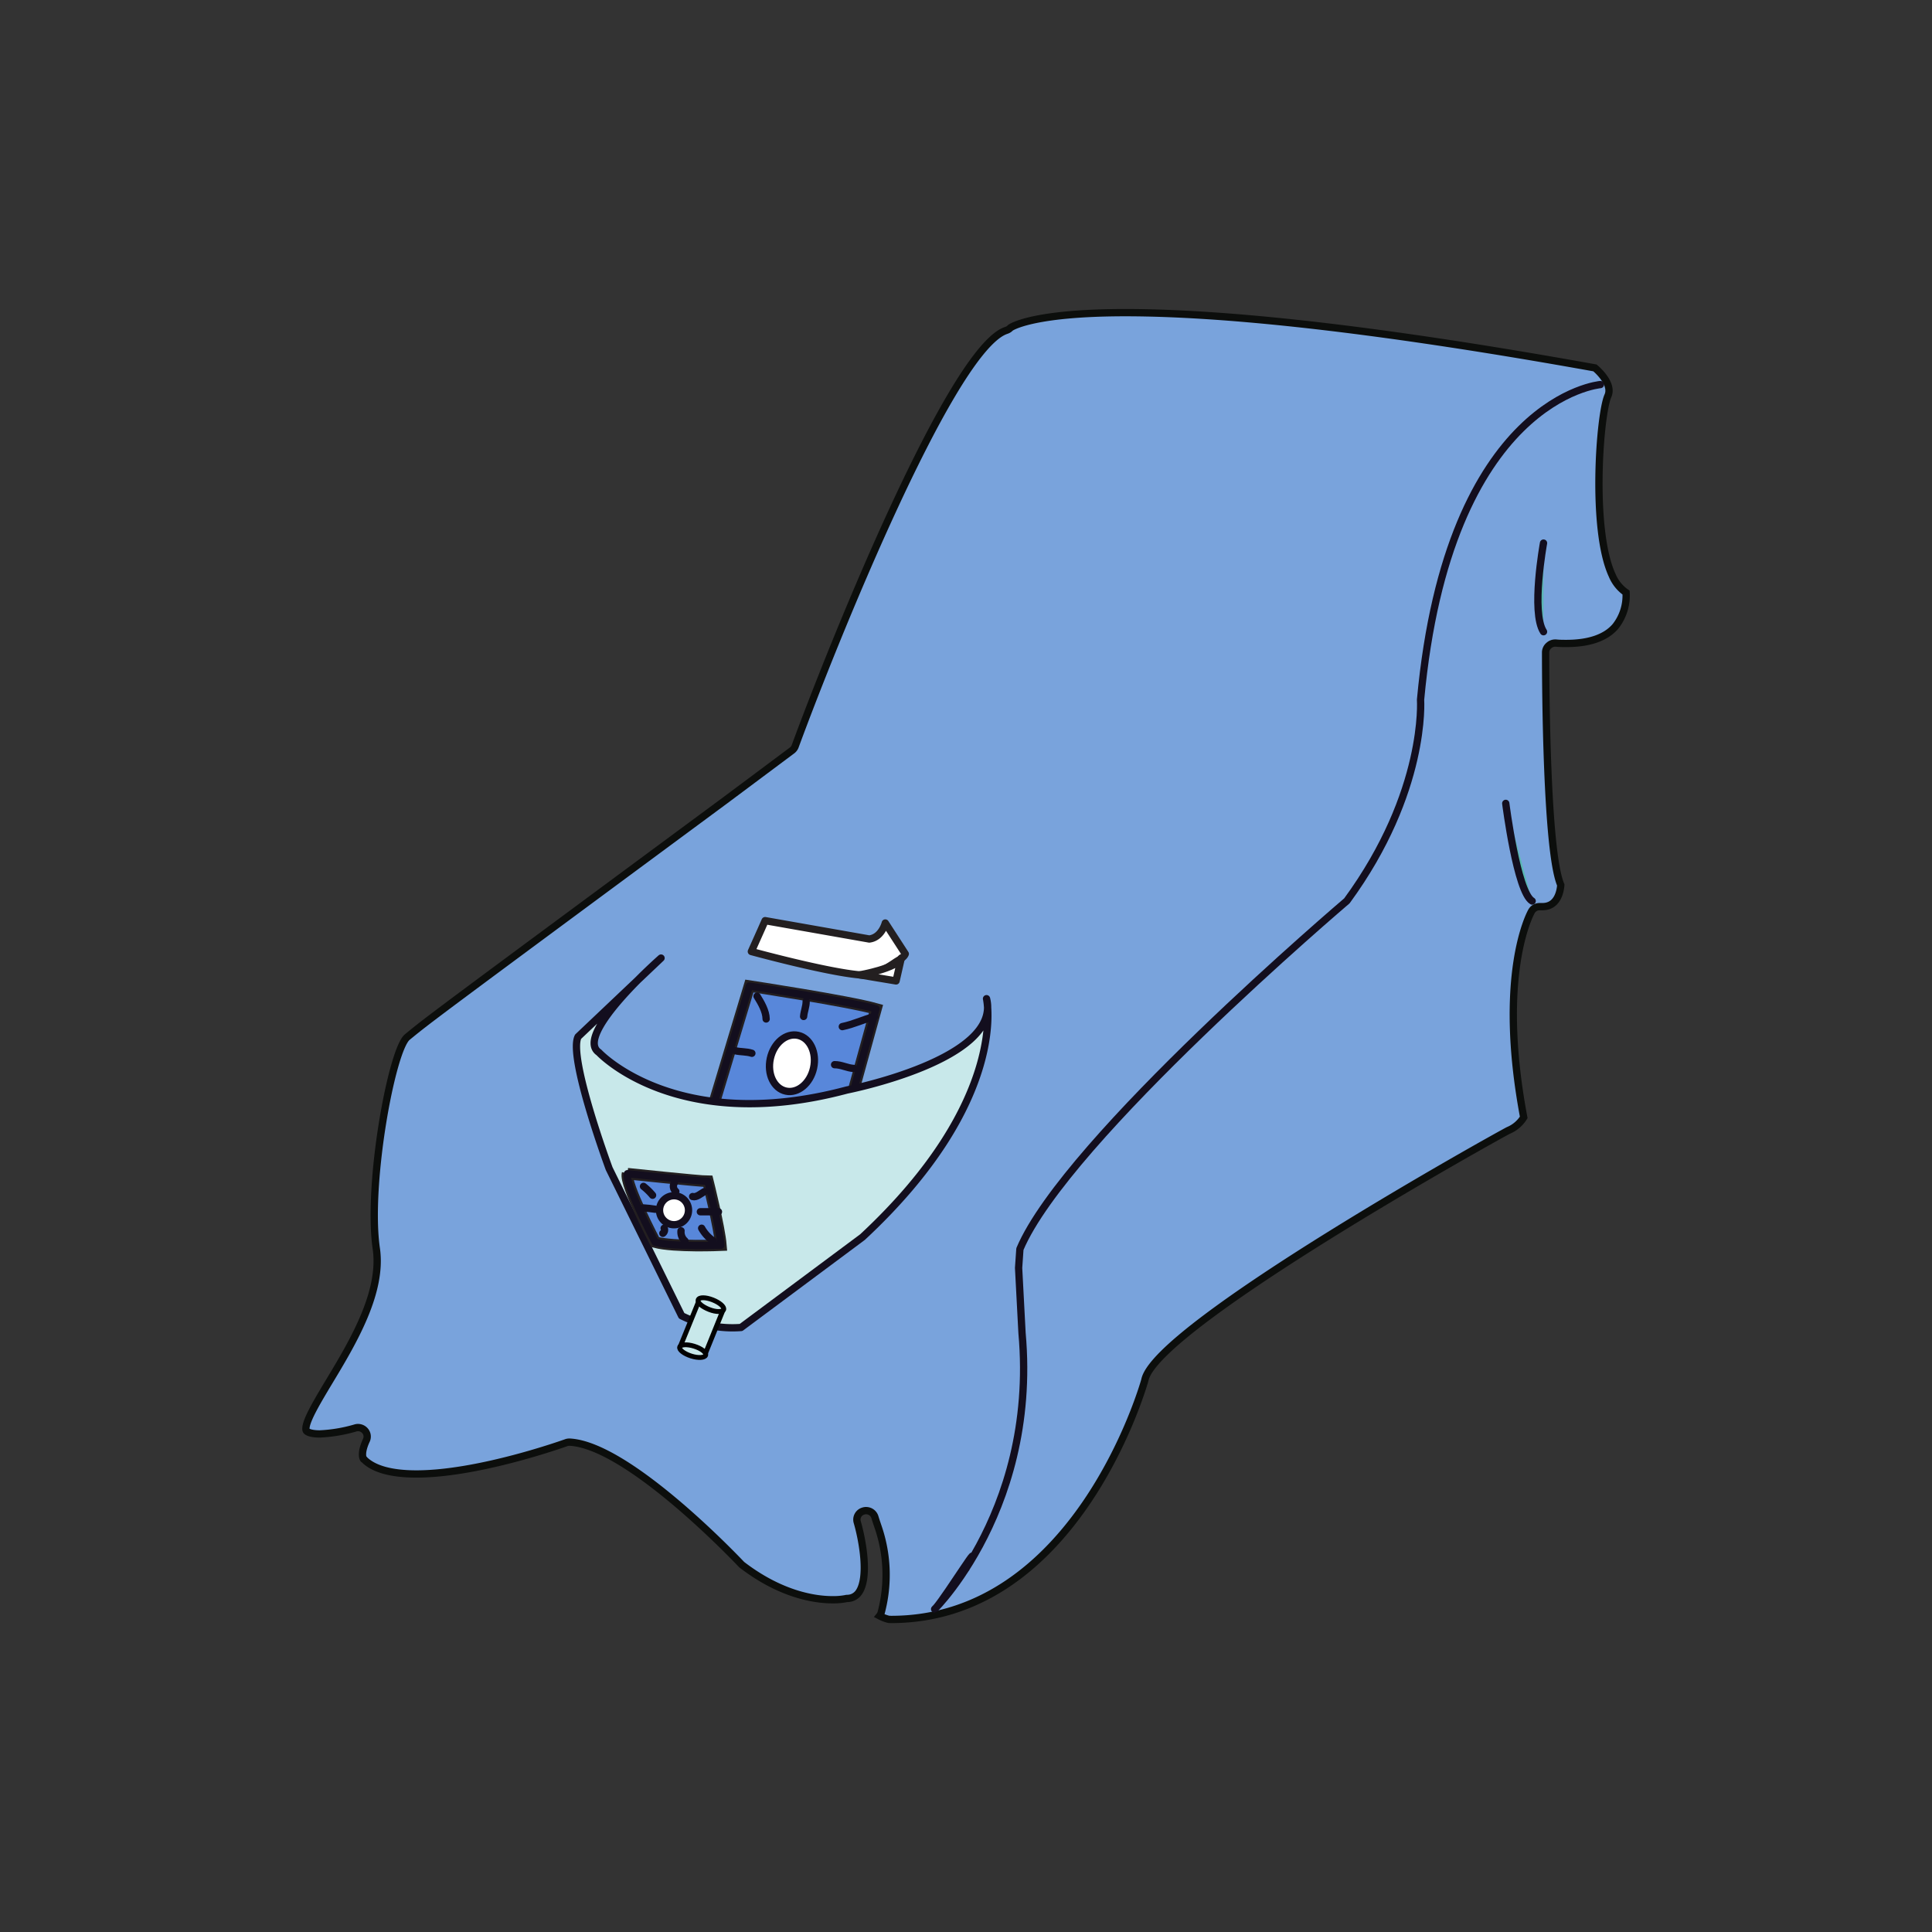 <svg id="图层_1" data-name="图层 1" xmlns="http://www.w3.org/2000/svg" xmlns:xlink="http://www.w3.org/1999/xlink" viewBox="0 0 400 400"><rect x="0" y="0" width="400" height="400" fill="#333333" stroke="none"/><defs><style>.cls-1,.cls-11,.cls-12,.cls-13,.cls-3,.cls-5{fill:none;}.cls-2{fill:#79a3dc;}.cls-3{stroke:#0c0e0c;}.cls-12,.cls-13,.cls-3,.cls-6{stroke-miterlimit:10;}.cls-11,.cls-3,.cls-5{stroke-width:1.51px;}.cls-4{fill:#59b7b3;}.cls-5{stroke:#130e1e;}.cls-11,.cls-5{stroke-linecap:round;stroke-linejoin:round;}.cls-6{fill:#5887da;stroke-width:2.38px;}.cls-11,.cls-6{stroke:#231f20;}.cls-7{fill:#fff;}.cls-8{fill:#c8e8ea;}.cls-9{opacity:0.5;}.cls-10{clip-path:url(#clip-path);}.cls-12,.cls-13{stroke:#020202;stroke-width:1px;}.cls-13{stroke-dasharray:24.1 24.1;}</style><clipPath id="clip-path"><rect class="cls-1" x="144.42" y="223.57" width="35.09" height="16.81"/></clipPath></defs><title>Artboard 2522</title><path class="cls-2" d="M184,335.27a8.2,8.2,0,0,1-1.9-.73,1.82,1.82,0,0,0,.31-.56,30.51,30.51,0,0,0-.66-18c-.36-1.06-.55-1.66-.62-1.9a1.9,1.9,0,0,0-1.83-1.32,1.63,1.63,0,0,0-.53.08,1.84,1.84,0,0,0-1.29,2.29c1.08,3.71,2.52,11.52.29,14.61a2.92,2.92,0,0,1-2.35,1.2,1.4,1.4,0,0,0-.34.05,14,14,0,0,1-2.72.22c-3.49,0-10.58-.95-18.79-7.26-2.85-3-23.92-24.72-35.6-25.37h-.11a1.78,1.78,0,0,0-.65.12c-.19.06-17.95,6.47-31,6.47-5.15,0-8.78-1-10.75-2.93-.13-.13,0-.09-.21-.18,0,0-.73-1,.6-3.86a1.82,1.82,0,0,0-.3-2,1.93,1.93,0,0,0-1.43-.64,1.77,1.77,0,0,0-.56.09,31,31,0,0,1-7.35,1.23c-1.61,0-2.47-.31-2.73-.6-.06-.05-.19-.2-.13-.73.18-1.78,2.39-5.49,4.75-9.42,5-8.28,11.12-18.57,9.81-27.61-1.94-13.32,3.19-41.17,6.42-43.81l.18-.15c4.39-3.59,5-4.05,65.73-48.93L164,155.36a1.9,1.9,0,0,0,.63-.85c8-21.76,31.35-79.61,42.9-85.76a6.15,6.15,0,0,1,.87-.37,1.92,1.92,0,0,0,.8-.52s4.13-3.13,23.79-3.13c22.3,0,55,3.85,97.23,11.44,1,.84,3.71,3.52,2.68,5.79-1.7,3.78-3.51,27.67.88,37.14a8.18,8.18,0,0,0,2.88,3.59,10.29,10.29,0,0,1-2.2,7c-2,2.34-5.46,3.53-10.17,3.53-.68,0-1.41,0-2.17-.08h-.13a1.94,1.94,0,0,0-1.3.5A1.88,1.88,0,0,0,320,135c0,7,.16,41.34,3.14,48.22-.08,1.21-.62,4.49-3.79,4.49l-.46,0h-.16a1.9,1.9,0,0,0-1.66,1c-.3.53-7.14,13.16-1.6,42.63a6.77,6.77,0,0,1-3.15,2.69c-.71.28-73.14,40.44-75.29,51.71-.63,2.23-14.58,49.55-52.53,49.55Z"/><path class="cls-3" d="M184,335.27a8.2,8.2,0,0,1-1.9-.73,1.82,1.82,0,0,0,.31-.56,30.51,30.51,0,0,0-.66-18c-.36-1.06-.55-1.66-.62-1.9a1.9,1.9,0,0,0-1.83-1.32,1.63,1.63,0,0,0-.53.08,1.84,1.84,0,0,0-1.29,2.29c1.08,3.71,2.52,11.52.29,14.61a2.92,2.92,0,0,1-2.35,1.2,1.4,1.4,0,0,0-.34.05,14,14,0,0,1-2.72.22c-3.49,0-10.58-.95-18.79-7.26-2.85-3-23.92-24.72-35.6-25.37h-.11a1.78,1.78,0,0,0-.65.12c-.19.06-17.95,6.47-31,6.47-5.15,0-8.78-1-10.75-2.93-.13-.13,0-.09-.21-.18,0,0-.73-1,.6-3.86a1.82,1.82,0,0,0-.3-2,1.93,1.93,0,0,0-1.43-.64,1.77,1.77,0,0,0-.56.09,31,31,0,0,1-7.35,1.23c-1.61,0-2.47-.31-2.73-.6-.06-.05-.19-.2-.13-.73.18-1.78,2.39-5.49,4.75-9.42,5-8.28,11.12-18.57,9.81-27.61-1.94-13.32,3.19-41.17,6.42-43.81l.18-.15c4.39-3.59,5-4.05,65.73-48.93L164,155.36a1.9,1.9,0,0,0,.63-.85c8-21.76,31.35-79.61,42.9-85.76a6.15,6.15,0,0,1,.87-.37,1.92,1.92,0,0,0,.8-.52s4.13-3.13,23.79-3.13c22.3,0,55,3.85,97.23,11.44,1,.84,3.71,3.52,2.68,5.79-1.7,3.78-3.51,27.67.88,37.14a8.18,8.18,0,0,0,2.88,3.59,10.29,10.29,0,0,1-2.2,7c-2,2.34-5.46,3.53-10.17,3.53-.68,0-1.41,0-2.17-.08h-.13a1.94,1.94,0,0,0-1.3.5A1.88,1.88,0,0,0,320,135c0,7,.16,41.34,3.14,48.22-.08,1.21-.62,4.49-3.79,4.49l-.46,0h-.16a1.9,1.9,0,0,0-1.66,1c-.3.53-7.14,13.16-1.6,42.63a6.77,6.77,0,0,1-3.15,2.69c-.71.28-73.14,40.44-75.29,51.71-.63,2.23-14.58,49.55-52.53,49.55Z"/><path class="cls-4" d="M319.57,112.44s-2.63,14.31,0,18.35"/><path class="cls-5" d="M319.57,112.44s-2.63,14.31,0,18.35"/><path class="cls-4" d="M311.75,166.33s2.33,18.39,5.47,20.22"/><path class="cls-5" d="M311.75,166.33s2.33,18.39,5.47,20.22"/><path class="cls-6" d="M155.15,204.15s20.44,3.1,26.22,4.73l-8.1,29.41s-16.12-1.25-26.7-5.64Z"/><path class="cls-5" d="M155.15,204.15s20.44,3.1,26.22,4.73l-8.1,29.41s-16.12-1.25-26.7-5.64Z"/><path class="cls-7" d="M168.44,221.12c-.69,3.18-3.26,5.33-5.74,4.78s-3.91-3.55-3.21-6.75,3.26-5.33,5.74-4.79,3.91,3.57,3.21,6.76"/><path class="cls-5" d="M168.44,221.12c-.69,3.18-3.26,5.33-5.74,4.78s-3.91-3.55-3.21-6.75,3.26-5.33,5.74-4.79S169.14,217.93,168.44,221.12Z"/><path class="cls-5" d="M166.91,207.3c0,1.14-.43,2-.53,3.15"/><path class="cls-5" d="M161.29,231.72a25.14,25.14,0,0,0-1.34,4.2"/><path class="cls-5" d="M152.2,217.54c1.12.27,2.37.16,3.47.53"/><path class="cls-5" d="M172.79,220.43c1.46,0,2.59.71,4,.78"/><path class="cls-5" d="M149.26,231.19a9.37,9.37,0,0,0,4-2.36"/><path class="cls-5" d="M174.39,212.55c2.38-.49,4.41-1.5,6.7-2.1"/><path class="cls-5" d="M156.74,206.25c.8,1.29,1.87,3.08,1.88,4.72"/><path class="cls-5" d="M168.79,231.19a17.55,17.55,0,0,0,2.67,5"/><path class="cls-8" d="M136.86,198.36S118.67,214.31,124,217.89c0,0,16,17.23,51.36,7.78,0,0,32.1-6.3,28.89-18.9,0,0,4.81,21-25.68,49.36l-25.14,18.71a23.47,23.47,0,0,1-12.31-2.43l-15-30.46s-8.56-23.11-6.43-27.31Z"/><path class="cls-5" d="M136.86,198.36S118.67,214.31,124,217.89c0,0,16,17.23,51.36,7.78,0,0,32.1-6.3,28.89-18.9,0,0,4.81,21-25.68,49.36l-25.14,18.71a23.47,23.47,0,0,1-12.31-2.43l-15-30.46s-8.56-23.11-6.43-27.31Z"/><path class="cls-6" d="M129.91,243s15,1.58,16.66,1.58c0,0,2.39,9.56,2.69,13.23,0,0-9.61.42-13.61-.63,0,0-6.35-12.08-5.74-14.18"/><path class="cls-5" d="M129.91,243s15,1.58,16.66,1.58c0,0,2.39,9.56,2.69,13.23,0,0-9.61.42-13.61-.63C135.65,257.18,129.3,245.1,129.91,243Z"/><path class="cls-7" d="M142.52,250.14a3,3,0,1,1-3.27-2.56,3,3,0,0,1,3.27,2.56"/><path class="cls-5" d="M142.52,250.14a3,3,0,1,1-3.27-2.56A3,3,0,0,1,142.52,250.14Z"/><path class="cls-5" d="M139.65,244.84a1.4,1.4,0,0,0,.27,1.84"/><path class="cls-5" d="M141,254.82a2.46,2.46,0,0,0,.81,2.1"/><line class="cls-5" x1="145" y1="250.88" x2="148.75" y2="250.88"/><path class="cls-5" d="M133.23,250.09c.82.06,1.61.13,2.42.27"/><path class="cls-5" d="M133.23,245.63a12.42,12.42,0,0,1,1.88,1.83"/><path class="cls-5" d="M143.4,247.73c.79.23,1.69-.61,2.4-1"/><path class="cls-5" d="M145.27,254.29a7.74,7.74,0,0,0,2.41,2.63"/><path class="cls-5" d="M137.24,255.34a.86.86,0,0,0,.27-1.05"/><g class="cls-9"><g class="cls-10"><g class="cls-10"><polygon class="cls-1" points="147.68 228.8 146.57 232.65 173.27 238.29 177.38 225.67 147.68 228.8"/><polygon class="cls-1" points="147.68 228.8 146.57 232.65 173.27 238.29 177.38 225.67 147.68 228.8"/></g></g></g><path class="cls-5" d="M331.34,79.62s-31.43,2.68-37.23,65.25c0,0,1.33,19-15.25,41.64,0,0-58.13,49.4-67.7,72.09l-.27,3.91L211.6,276c3.45,38.45-21,59.89-17.81,56.87h0c2.34-2.71,10.72-16.28,6.22-8.13"/><path class="cls-7" d="M157.56,192.53l-2,4.47s21.16,5.8,25.23,4.8a28.35,28.35,0,0,0,4.49-2.51c.69-.49,1.86-1,2.15-1.8l-4.14-6.39s-.74,3-3.32,3.31l-21.56-3.8Z"/><path class="cls-11" d="M157.56,192.53l-2,4.47s21.16,5.8,25.23,4.8a28.35,28.35,0,0,0,4.49-2.51c.69-.49,1.86-1,2.15-1.8l-4.14-6.39s-.74,3-3.32,3.31l-21.56-3.8Z"/><path class="cls-7" d="M178,201.84s7.78-1.36,8.6-3.48l-1.08,4.73L178,201.84"/><path class="cls-11" d="M178,201.84s7.78-1.36,8.6-3.48l-1.08,4.73Z"/><polygon class="cls-8" points="145.98 280.41 141 278.39 144.66 269.4 149.62 271.42 145.98 280.41"/><polygon class="cls-12" points="145.98 280.41 141 278.39 144.66 269.4 149.62 271.42 145.98 280.41"/><path class="cls-8" d="M146.1,280.57c-.17.56-1.53.65-3,.18s-2.55-1.29-2.38-1.85,1.52-.64,3-.18,2.55,1.29,2.38,1.85"/><path class="cls-12" d="M146.1,280.57c-.17.56-1.53.65-3,.18s-2.55-1.29-2.38-1.85,1.52-.64,3-.18S146.27,280,146.1,280.57Z"/><path class="cls-8" d="M149.83,271.12c-.21.55-1.56.57-3,0s-2.48-1.41-2.28-2,1.55-.57,3,0,2.5,1.41,2.3,2"/><path class="cls-13" d="M149.83,271.12c-.21.55-1.56.57-3,0s-2.48-1.41-2.28-2,1.55-.57,3,0S150,270.56,149.83,271.12Z"/></svg>